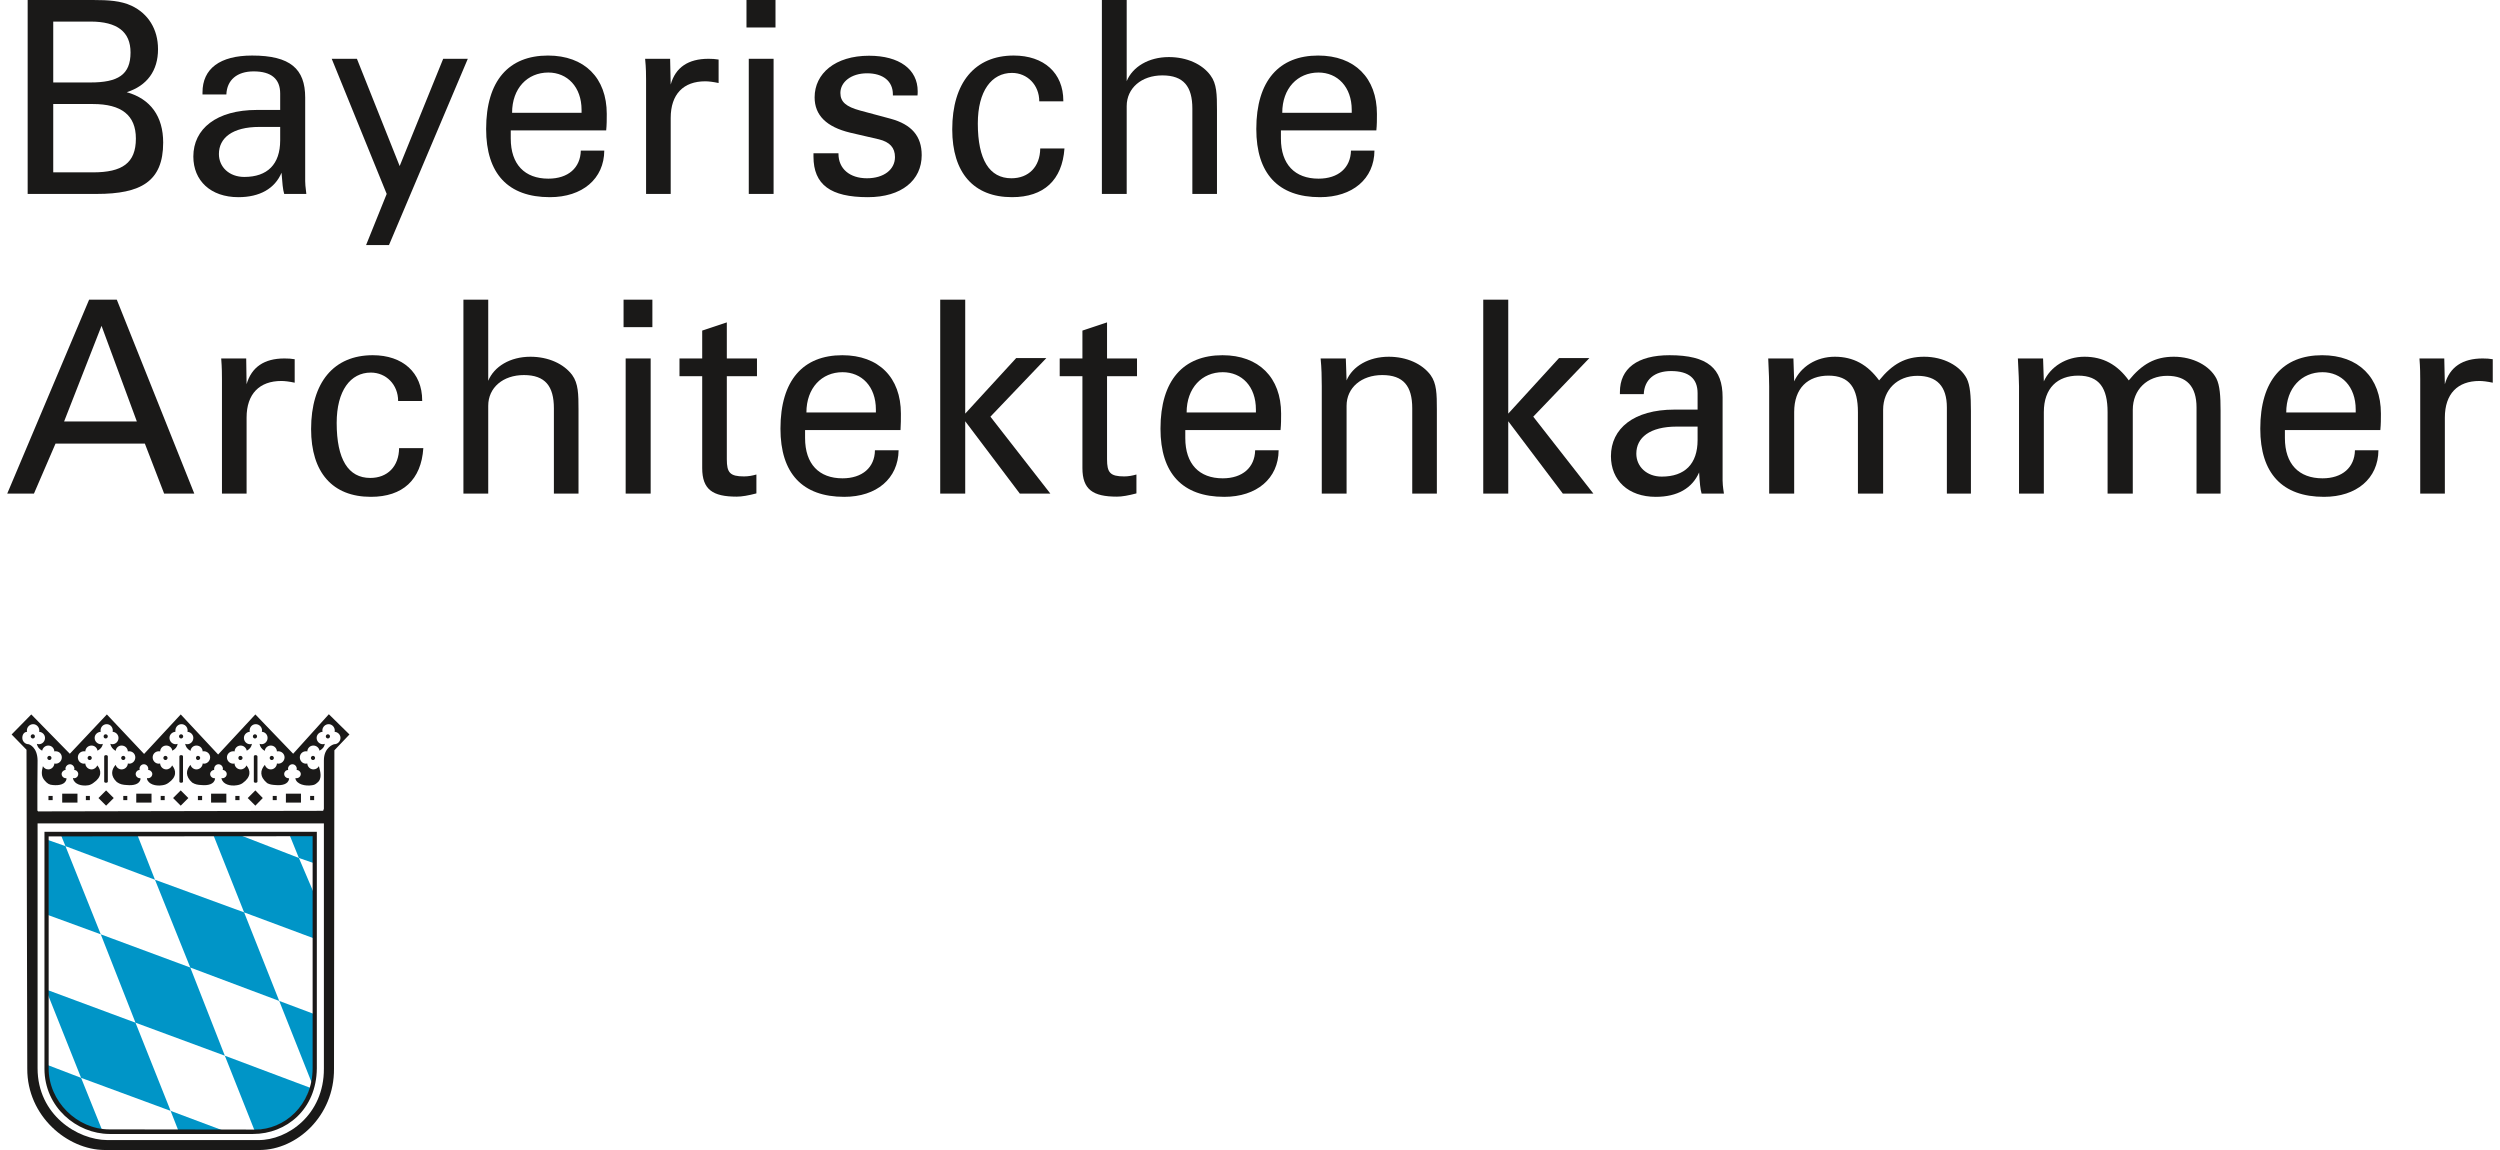 <svg xmlns="http://www.w3.org/2000/svg" xmlns:xlink="http://www.w3.org/1999/xlink" xmlns:xodm="http://www.corel.com/coreldraw/odm/2003" xml:space="preserve" width="800px" height="368px" style="shape-rendering:geometricPrecision; text-rendering:geometricPrecision; image-rendering:optimizeQuality; fill-rule:evenodd; clip-rule:evenodd" viewBox="0 0 130.22 60.25"> <defs> <style type="text/css"> .fil1 {fill:#0095C7} .fil0 {fill:#1A1918} </style> </defs> <g id="Layer_x0020_1">  <g id="byak_x0020_logo.svg"> <g id="Symbols"> <g id="Header"> <g id="logo_0650_f_mac"> <path id="Fill-1" class="fil0" d="M1.4 25.86l1.13 -2.62 4.68 0 1.01 2.62 1.58 0 -4.06 -10.16 -1.45 0 -4.29 10.16 1.4 0 0 0zm5.39 -3.78l-3.81 0 1.96 -5.01 1.85 5.01 0 0z"></path> <path id="Fill-2" class="fil0" d="M11.25 25.86l1.29 0 0 -3.98c0,-1.25 0.68,-1.92 1.82,-1.92 0.18,0 0.42,0.03 0.7,0.09l0 -1.23c-0.17,-0.03 -0.35,-0.04 -0.54,-0.04 -1.05,0 -1.72,0.45 -1.98,1.35l-0.02 -1.35 -1.31 0c0.04,0.49 0.04,0.87 0.04,1.11l0 0.28 0 5.69z"></path> <path id="Fill-3" class="fil0" d="M21.8 23.48l-1.27 0c-0.01,0.96 -0.61,1.56 -1.51,1.56 -1.15,0 -1.76,-0.97 -1.76,-2.88 0,-1.69 0.72,-2.64 1.79,-2.64 0.8,0 1.43,0.63 1.43,1.49l1.26 0 0 -0.03c0,-1.46 -1.02,-2.37 -2.59,-2.37 -2.04,0 -3.23,1.42 -3.23,3.87 0,2.27 1.12,3.55 3.13,3.55 1.67,0 2.64,-0.89 2.75,-2.55z"></path> <path id="Fill-4" class="fil0" d="M25.2 19.95l0 -4.25 -1.3 0 0 10.16 1.3 0 0 -4.6c0,-0.95 0.77,-1.61 1.87,-1.61 1.11,0 1.57,0.58 1.57,1.74l0 4.47 1.29 0 0 -4.39c0,-0.82 -0.01,-1.38 -0.33,-1.82 -0.44,-0.59 -1.25,-0.96 -2.19,-0.96 -1.06,0 -1.9,0.51 -2.21,1.26z"></path> <path id="Fill-5" class="fil0" d="M32.4 25.86l1.31 0 0 -7.08 -1.31 0 0 7.08zm-0.11 -8.72l1.51 0 0 -1.44 -1.51 0 0 1.44z"></path> <path id="Fill-6" class="fil0" d="M35.22 18.78l0 0.93 1.19 0 0 4.81c0,1.13 0.55,1.5 1.81,1.5 0.27,0 0.61,-0.06 1.03,-0.17l0 -0.99c-0.21,0.06 -0.42,0.1 -0.65,0.1 -0.74,0 -0.9,-0.2 -0.9,-0.9l0 -4.35 1.58 0 0 -0.93 -1.58 0 0 -1.89 -1.29 0.43 0 1.46 -1.19 0z"></path> <path id="Fill-7" class="fil0" d="M46.7 23.59l-1.24 0c-0.01,0.9 -0.66,1.47 -1.7,1.47 -1.23,0 -1.96,-0.75 -1.96,-2.11l0 -0.28 0 -0.14 5 0c0.02,-0.3 0.02,-0.58 0.02,-0.86 0,-1.89 -1.16,-3.06 -3.07,-3.06 -2.05,0 -3.24,1.31 -3.24,3.85 0,2.34 1.15,3.57 3.34,3.57 1.7,0 2.83,-0.96 2.85,-2.44l0 0zm-4.83 -1.98c0,-1.28 0.8,-2.11 1.89,-2.11 1,0 1.75,0.74 1.75,1.96l0 0.15 -3.64 0 0 0z"></path> <polygon id="Fill-8" class="fil0" points="50.19,25.86 50.19,22.07 53.05,25.86 54.65,25.86 51.51,21.83 54.44,18.76 52.86,18.76 50.19,21.67 50.19,15.7 48.88,15.7 48.88,25.86 "></polygon> <path id="Fill-9" class="fil0" d="M55.14 18.78l0 0.93 1.19 0 0 4.81c0,1.13 0.55,1.5 1.81,1.5 0.27,0 0.6,-0.06 1.02,-0.17l0 -0.99c-0.21,0.06 -0.42,0.1 -0.64,0.1 -0.74,0 -0.9,-0.2 -0.9,-0.9l0 -4.35 1.57 0 0 -0.93 -1.57 0 0 -1.89 -1.29 0.43 0 1.46 -1.19 0z"></path> <path id="Fill-10" class="fil0" d="M66.61 23.59l-1.23 0c-0.02,0.9 -0.66,1.47 -1.7,1.47 -1.23,0 -1.96,-0.75 -1.96,-2.11l0 -0.28 0 -0.14 4.99 0c0.03,-0.3 0.03,-0.58 0.03,-0.86 0,-1.89 -1.17,-3.06 -3.07,-3.06 -2.05,0 -3.25,1.31 -3.25,3.85 0,2.34 1.15,3.57 3.34,3.57 1.7,0 2.84,-0.96 2.85,-2.44l0 0zm-4.82 -1.98c0,-1.28 0.8,-2.11 1.89,-2.11 1,0 1.74,0.74 1.74,1.96l0 0.15 -3.63 0 0 0z"></path> <path id="Fill-11" class="fil0" d="M70.17 19.93l-0.04 -1.15 -1.32 0c0.05,0.5 0.06,1 0.06,1.45l0 5.63 1.3 0 0 -4.6c0,-0.95 0.78,-1.61 1.87,-1.61 1.11,0 1.57,0.58 1.57,1.74l0 4.47 1.29 0 0 -4.4c0,-0.82 -0.01,-1.37 -0.33,-1.81 -0.44,-0.59 -1.25,-0.96 -2.19,-0.96 -1.05,0 -1.9,0.5 -2.21,1.24z"></path> <polygon id="Fill-12" class="fil0" points="78.64,25.86 78.64,22.07 81.5,25.86 83.1,25.86 79.95,21.83 82.89,18.76 81.3,18.76 78.64,21.67 78.64,15.7 77.33,15.7 77.33,25.86 "></polygon> <path id="Fill-13" class="fil0" d="M88.56 22.35l0 0.7c0,1.26 -0.67,1.92 -1.88,1.92 -0.78,0 -1.33,-0.52 -1.33,-1.2 0,-0.84 0.7,-1.42 2.12,-1.42l1.09 0 0 0zm1.38 3.51c-0.06,-0.37 -0.07,-0.59 -0.07,-0.68l0 -0.45 0 -3.92c0,-1.5 -0.77,-2.2 -2.78,-2.2 -1.68,0 -2.6,0.69 -2.6,1.93l0 0.11 1.25 0c0.03,-0.76 0.56,-1.21 1.43,-1.21 0.93,0 1.39,0.39 1.39,1.16l0 0.86 -1.22 0c-2.12,0 -3.32,0.99 -3.32,2.44 0,1.26 0.9,2.13 2.35,2.13 1.13,0 1.91,-0.45 2.27,-1.28 0.03,0.52 0.06,0.89 0.13,1.11l1.17 0 0 0z"></path> <path id="Fill-14" class="fil0" d="M93.62 25.86l0 -4.27c0,-1.26 0.72,-1.91 1.8,-1.91 1.1,0 1.54,0.66 1.54,1.91l0 4.27 1.32 0 0 -4.39c0,-1.06 0.76,-1.78 1.79,-1.78 1.03,0 1.55,0.55 1.55,1.66l0 4.51 1.26 0 0 -4.33c0,-0.79 -0.04,-1.34 -0.22,-1.7 -0.35,-0.67 -1.22,-1.14 -2.23,-1.14 -0.99,0 -1.66,0.38 -2.36,1.24 -0.61,-0.83 -1.35,-1.24 -2.32,-1.24 -0.97,0 -1.78,0.52 -2.13,1.29l-0.04 -1.2 -1.32 0c0.04,0.77 0.05,1.27 0.05,1.46l0 5.62 1.31 0z"></path> <path id="Fill-15" class="fil0" d="M106.7 25.86l0 -4.27c0,-1.26 0.72,-1.91 1.8,-1.91 1.11,0 1.54,0.66 1.54,1.91l0 4.27 1.32 0 0 -4.39c0,-1.06 0.76,-1.78 1.8,-1.78 1.02,0 1.54,0.55 1.54,1.66l0 4.51 1.26 0 0 -4.33c0,-0.79 -0.04,-1.34 -0.22,-1.7 -0.35,-0.67 -1.22,-1.14 -2.23,-1.14 -0.98,0 -1.66,0.38 -2.36,1.24 -0.6,-0.83 -1.35,-1.24 -2.32,-1.24 -0.96,0 -1.78,0.52 -2.13,1.29l-0.04 -1.2 -1.32 0c0.04,0.77 0.06,1.27 0.06,1.46l0 5.62 1.3 0z"></path> <path id="Fill-16" class="fil0" d="M124.23 23.59l-1.23 0c-0.02,0.9 -0.66,1.47 -1.7,1.47 -1.24,0 -1.97,-0.75 -1.97,-2.11l0 -0.28 0 -0.14 5 0c0.03,-0.3 0.03,-0.58 0.03,-0.86 0,-1.89 -1.17,-3.06 -3.08,-3.06 -2.05,0 -3.24,1.31 -3.24,3.85 0,2.34 1.15,3.57 3.34,3.57 1.7,0 2.84,-0.96 2.85,-2.44l0 0zm-4.83 -1.98c0,-1.28 0.8,-2.11 1.9,-2.11 0.99,0 1.74,0.74 1.74,1.96l0 0.15 -3.64 0 0 0z"></path> <path id="Fill-17" class="fil0" d="M126.42 25.86l1.29 0 0 -3.98c0,-1.25 0.67,-1.92 1.81,-1.92 0.18,0 0.42,0.03 0.7,0.09l0 -1.23c-0.17,-0.03 -0.35,-0.04 -0.53,-0.04 -1.05,0 -1.73,0.45 -1.98,1.35l-0.03 -1.35 -1.3 0c0.04,0.49 0.04,0.87 0.04,1.11l0 0.28 0 5.69z"></path> <path id="Fill-18" class="fil0" d="M4.36 4.32l-1.95 0 0 -3.19 1.95 0c1.41,0 2.1,0.54 2.1,1.62 0,1.17 -0.66,1.57 -2.1,1.57l0 0zm0.13 4.71l-2.08 0 0 -3.58 2.08 0c1.5,0 2.25,0.59 2.25,1.81 0,1.29 -0.72,1.77 -2.25,1.77l0 0zm-3.42 1.13l3.62 0c2.31,0 3.48,-0.65 3.48,-2.69 0,-1.37 -0.66,-2.29 -1.91,-2.64 1.07,-0.34 1.64,-1.13 1.64,-2.25 0,-1.06 -0.52,-1.87 -1.39,-2.28 -0.56,-0.26 -1.21,-0.3 -2.01,-0.3l-3.43 0 0 10.16 0 0z"></path> <path id="Fill-19" class="fil0" d="M14.3 6.65l0 0.7c0,1.26 -0.67,1.92 -1.88,1.92 -0.79,0 -1.33,-0.52 -1.33,-1.2 0,-0.84 0.7,-1.42 2.12,-1.42l1.09 0 0 0zm1.37 3.51c-0.05,-0.36 -0.06,-0.59 -0.06,-0.67l0 -0.46 0 -3.92c0,-1.5 -0.78,-2.2 -2.78,-2.2 -1.69,0 -2.6,0.69 -2.6,1.93l0 0.11 1.25 0c0.03,-0.76 0.56,-1.21 1.43,-1.21 0.93,0 1.39,0.4 1.39,1.16l0 0.86 -1.22 0c-2.12,0 -3.33,0.99 -3.33,2.44 0,1.26 0.9,2.13 2.36,2.13 1.12,0 1.91,-0.45 2.26,-1.28 0.04,0.52 0.07,0.89 0.14,1.11l1.16 0 0 0z"></path> <polygon id="Fill-20" class="fil0" points="19.88,10.16 18.8,12.84 20,12.84 24.13,3.08 22.84,3.08 20.56,8.7 18.32,3.08 17,3.08 "></polygon> <path id="Fill-21" class="fil0" d="M31.28 7.89l-1.23 0c-0.02,0.9 -0.66,1.47 -1.7,1.47 -1.24,0 -1.97,-0.75 -1.97,-2.1l0 -0.29 0 -0.14 5 0c0.03,-0.29 0.03,-0.58 0.03,-0.86 0,-1.89 -1.17,-3.06 -3.08,-3.06 -2.05,0 -3.24,1.31 -3.24,3.85 0,2.34 1.15,3.57 3.34,3.57 1.7,0 2.84,-0.96 2.85,-2.44l0 0zm-4.83 -1.98c0,-1.28 0.8,-2.11 1.9,-2.11 0.99,0 1.74,0.75 1.74,1.96l0 0.15 -3.64 0 0 0z"></path> <path id="Fill-22" class="fil0" d="M33.47 10.16l1.29 0 0 -3.98c0,-1.25 0.67,-1.92 1.81,-1.92 0.18,0 0.42,0.03 0.7,0.09l0 -1.23c-0.17,-0.03 -0.35,-0.04 -0.53,-0.04 -1.06,0 -1.73,0.45 -1.98,1.35l-0.03 -1.35 -1.31 0c0.05,0.49 0.05,0.87 0.05,1.11l0 0.28 0 5.69z"></path> <path id="Fill-23" class="fil0" d="M38.85 10.16l1.3 0 0 -7.08 -1.3 0 0 7.08zm-0.12 -8.72l1.52 0 0 -1.44 -1.52 0 0 1.44z"></path> <path id="Fill-24" class="fil0" d="M42.24 8.03l0 0.17c0,1.48 0.9,2.13 2.85,2.13 1.77,0 2.82,-0.89 2.82,-2.2 0,-1 -0.53,-1.61 -1.63,-1.91l-1.6 -0.43c-0.73,-0.2 -1.03,-0.45 -1.03,-0.92 0,-0.57 0.56,-1.03 1.4,-1.03 0.83,0 1.35,0.41 1.35,1.1l0 0.06 1.29 0c0.01,-0.07 0.01,-0.14 0.01,-0.22 0,-1.14 -0.95,-1.86 -2.55,-1.86 -1.77,0 -2.85,0.93 -2.85,2.18 0,0.94 0.62,1.55 1.86,1.85l1.51 0.35c0.57,0.14 0.84,0.44 0.84,0.93 0,0.65 -0.58,1.11 -1.47,1.11 -0.9,0 -1.49,-0.5 -1.49,-1.28l0 -0.03 -1.31 0z"></path> <path id="Fill-25" class="fil0" d="M55.39 7.78l-1.27 0c-0.01,0.96 -0.61,1.56 -1.51,1.56 -1.15,0 -1.76,-0.97 -1.76,-2.87 0,-1.7 0.72,-2.65 1.79,-2.65 0.8,0 1.43,0.63 1.43,1.49l1.26 0 0 -0.03c0,-1.46 -1.02,-2.37 -2.6,-2.37 -2.03,0 -3.22,1.42 -3.22,3.87 0,2.27 1.12,3.55 3.13,3.55 1.67,0 2.63,-0.89 2.75,-2.55z"></path> <path id="Fill-26" class="fil0" d="M58.65 4.25l0 -4.25 -1.3 0 0 10.16 1.3 0 0 -4.6c0,-0.94 0.77,-1.61 1.87,-1.61 1.11,0 1.57,0.58 1.57,1.74l0 4.47 1.29 0 0 -4.39c0,-0.82 -0.01,-1.38 -0.34,-1.82 -0.43,-0.59 -1.24,-0.96 -2.18,-0.96 -1.06,0 -1.9,0.51 -2.21,1.26z"></path> <path id="Fill-27" class="fil0" d="M71.63 7.89l-1.23 0c-0.02,0.9 -0.66,1.47 -1.7,1.47 -1.24,0 -1.97,-0.75 -1.97,-2.1l0 -0.29 0 -0.14 5 0c0.03,-0.29 0.03,-0.58 0.03,-0.86 0,-1.89 -1.17,-3.06 -3.08,-3.06 -2.04,0 -3.24,1.31 -3.24,3.85 0,2.34 1.15,3.57 3.34,3.57 1.7,0 2.84,-0.96 2.85,-2.44l0 0zm-4.83 -1.98c0,-1.28 0.8,-2.11 1.9,-2.11 0.99,0 1.74,0.75 1.74,1.96l0 0.15 -3.64 0 0 0z"></path> <polygon id="Fill-28" class="fil1" points="11.28,59.22 8.96,59.22 8.56,58.2 "></polygon> <path id="Fill-29" class="fil1" d="M16.06 55.99c0,0.25 -0.04,0.5 -0.11,0.73l-1.7 -4.28 -4.66 -1.75 1.81 4.62 4.47 1.68c-0.37,1.32 -1.49,2.23 -2.92,2.22l-1.55 -3.9 -4.68 -1.73 1.84 4.62 -4.69 -1.73 -1.73 -4.34 0 -0.25 4.58 1.7 -1.82 -4.63 -2.76 -1.01 0 -3.93 0.91 0.32 1.85 4.62 4.69 1.74 -1.85 -4.6 -4.69 -1.76 -0.22 -0.54 4.01 0.01c0.14,0.35 0.9,2.29 0.9,2.29l4.67 1.71 -1.59 -4 1.47 -0.01 2.99 1.16 0.78 1.83 0 2.38 -3.65 -1.36 1.84 4.64 1.81 0.68 0 2.87z"></path> <polygon id="Fill-30" class="fil1" points="14.81,43.79 16.06,43.79 16.06,45.22 15.28,44.95 "></polygon> <path id="Fill-31" class="fil1" d="M4.96 59.18c-1.58,-0.2 -2.82,-1.55 -2.83,-3.18l-0.01 -0.2 1.75 0.67 1.09 2.71z"></path> <path id="Fill-32" class="fil0" d="M16 55.96l0 -12.15 -13.83 0.01 0 12.14c-0.01,1.73 1.48,3.21 3.18,3.21l7.61 0.01c1.57,0.02 3.04,-1.29 3.04,-3.22l0 0zm0.22 0.02c-0.02,2.14 -1.6,3.43 -3.34,3.43l-7.53 0c-1.71,-0.01 -3.4,-1.4 -3.4,-3.42l0 -12.41 14.27 0 0 12.4 0 0z"></path> <path id="Fill-33" class="fil0" d="M1.04 38.34c-0.17,0.01 -0.25,0.16 -0.25,0.32 0,0.18 0.15,0.33 0.32,0.33 0.04,0 0.47,0.15 0.48,0.85l-0.01 1.32 0 0.91 0 0.3 0 0.1c0.01,0.02 0.03,0.01 0.03,0.04l14.94 -0.03 0.04 -0.11 0 -0.3 0 -0.91 0 -1.32c0,-0.69 0.51,-0.85 0.55,-0.85 0.17,0 0.32,-0.15 0.32,-0.33 0,-0.17 -0.14,-0.31 -0.31,-0.32 0.01,-0.02 0.01,-0.05 0.01,-0.07 0,-0.18 -0.15,-0.33 -0.32,-0.33 -0.18,0 -0.33,0.15 -0.33,0.33 0,0.02 0.01,0.05 0.01,0.07 -0.17,0.01 -0.31,0.15 -0.31,0.32 0,0.18 0.15,0.33 0.32,0.33 0.04,0 0.08,-0.01 0.11,-0.02 -0.03,0.17 -0.12,0.27 -0.28,0.36 -0.02,-0.15 -0.16,-0.27 -0.32,-0.27 -0.17,0 -0.31,0.13 -0.32,0.31 -0.02,-0.01 -0.05,-0.01 -0.07,-0.01 -0.18,0 -0.32,0.14 -0.32,0.32 0,0.18 0.14,0.33 0.32,0.33 0.02,0 0.05,-0.01 0.07,-0.01 0.01,0.17 0.15,0.31 0.32,0.31 0.13,0 0.23,-0.07 0.29,-0.17 0.07,0.28 0.19,0.66 -0.09,0.87 -0.09,0.08 -0.14,0.11 -0.27,0.13 -0.36,0.06 -0.8,-0.05 -0.87,-0.34 0,-0.01 0,-0.02 0.01,-0.04 0.02,0.01 0.03,0.01 0.05,0.01 0.12,0 0.22,-0.1 0.22,-0.22 0,-0.11 -0.1,-0.21 -0.22,-0.21 0.01,-0.02 0.01,-0.04 0.01,-0.06 0,-0.13 -0.1,-0.24 -0.23,-0.24 -0.12,0 -0.23,0.11 -0.23,0.24 0,0.02 0.01,0.04 0.01,0.06 -0.12,0 -0.21,0.1 -0.21,0.21 0,0.12 0.1,0.22 0.22,0.22 0.01,0 0.02,0 0.04,0.03 -0.05,0.3 -0.39,0.36 -0.71,0.33 -0.18,-0.01 -0.31,-0.03 -0.44,-0.1 -0.41,-0.34 -0.37,-0.68 -0.12,-0.96 0.04,0.14 0.16,0.24 0.31,0.24 0.17,0 0.31,-0.14 0.32,-0.31 0.02,0 0.05,0.01 0.07,0.01 0.18,0 0.33,-0.15 0.33,-0.33 0,-0.18 -0.15,-0.32 -0.33,-0.32 -0.02,0 -0.05,0 -0.07,0.01 -0.01,-0.18 -0.15,-0.31 -0.32,-0.31 -0.16,0 -0.3,0.12 -0.32,0.28 -0.16,-0.1 -0.24,-0.2 -0.27,-0.37 0.03,0.01 0.07,0.02 0.1,0.02 0.18,0 0.32,-0.15 0.32,-0.33 0,-0.17 -0.13,-0.31 -0.3,-0.32 0,-0.02 0.01,-0.05 0.01,-0.07 0,-0.18 -0.15,-0.33 -0.33,-0.33 -0.18,0 -0.32,0.15 -0.32,0.33 0,0.02 0,0.05 0.01,0.07 -0.17,0.01 -0.31,0.15 -0.31,0.32 0,0.18 0.14,0.33 0.32,0.33 0.04,0 0.07,-0.01 0.1,-0.02 -0.03,0.17 -0.11,0.27 -0.27,0.36 -0.03,-0.15 -0.16,-0.27 -0.32,-0.27 -0.17,0 -0.31,0.13 -0.32,0.31 -0.03,-0.01 -0.05,-0.01 -0.07,-0.01 -0.18,0 -0.33,0.14 -0.33,0.32 0,0.18 0.15,0.33 0.33,0.33 0.02,0 0.04,-0.01 0.07,-0.01 0,0.17 0.15,0.31 0.32,0.31 0.14,0 0.26,-0.09 0.3,-0.21 0.23,0.27 0.25,0.61 -0.2,0.93 -0.09,0.06 -0.17,0.09 -0.3,0.11 -0.35,0.06 -0.73,-0.05 -0.8,-0.34 -0.01,-0.01 0,-0.02 0,-0.04 0.02,0.01 0.04,0.01 0.06,0.01 0.11,0 0.21,-0.1 0.21,-0.22 0,-0.11 -0.1,-0.21 -0.21,-0.21 0,-0.02 0.01,-0.04 0.01,-0.06 0,-0.13 -0.1,-0.24 -0.23,-0.24 -0.13,0 -0.23,0.11 -0.23,0.24 0,0.02 0,0.04 0,0.06 -0.11,0 -0.21,0.1 -0.21,0.21 0,0.12 0.1,0.22 0.22,0.22 0.01,0 0.03,0 0.04,0.03 -0.05,0.3 -0.39,0.36 -0.71,0.33 -0.2,-0.01 -0.33,-0.03 -0.49,-0.13 -0.37,-0.33 -0.33,-0.66 -0.09,-0.93 0.04,0.14 0.17,0.24 0.31,0.24 0.18,0 0.32,-0.14 0.33,-0.31 0.02,0 0.04,0.01 0.07,0.01 0.17,0 0.32,-0.15 0.32,-0.33 0,-0.18 -0.15,-0.32 -0.32,-0.32 -0.03,0 -0.05,0 -0.07,0.01 -0.01,-0.18 -0.15,-0.31 -0.33,-0.31 -0.16,0 -0.29,0.12 -0.31,0.28 -0.17,-0.1 -0.24,-0.2 -0.28,-0.37 0.03,0.01 0.07,0.02 0.11,0.02 0.18,0 0.32,-0.15 0.32,-0.33 0,-0.17 -0.14,-0.31 -0.31,-0.32 0.01,-0.02 0.01,-0.05 0.01,-0.07 0,-0.18 -0.14,-0.33 -0.32,-0.33 -0.18,0 -0.32,0.15 -0.32,0.33 0,0.02 0,0.05 0,0.07 -0.17,0.01 -0.31,0.15 -0.31,0.32 0,0.18 0.15,0.33 0.32,0.33 0.04,0 0.08,-0.01 0.11,-0.02 -0.03,0.17 -0.12,0.27 -0.28,0.36 -0.02,-0.15 -0.15,-0.27 -0.32,-0.27 -0.17,0 -0.31,0.13 -0.32,0.31 -0.02,-0.01 -0.04,-0.01 -0.07,-0.01 -0.18,0 -0.32,0.14 -0.32,0.32 0,0.18 0.14,0.33 0.32,0.33 0.03,0 0.05,-0.01 0.07,-0.01 0.01,0.17 0.15,0.31 0.32,0.31 0.14,0 0.26,-0.09 0.31,-0.21 0.22,0.27 0.25,0.61 -0.2,0.92 -0.1,0.07 -0.18,0.1 -0.31,0.12 -0.35,0.06 -0.74,-0.05 -0.81,-0.34 0,-0.01 0,-0.02 0.01,-0.04 0.01,0.01 0.03,0.01 0.05,0.01 0.12,0 0.22,-0.1 0.22,-0.22 0,-0.11 -0.1,-0.21 -0.22,-0.21 0.01,-0.02 0.01,-0.04 0.01,-0.06 0,-0.13 -0.1,-0.24 -0.23,-0.24 -0.13,0 -0.23,0.11 -0.23,0.24 0,0.02 0,0.04 0.01,0.06 -0.12,0 -0.21,0.1 -0.21,0.21 0,0.12 0.1,0.22 0.22,0.22 0.01,0 0.02,0 0.04,0.03 -0.05,0.3 -0.39,0.36 -0.71,0.33 -0.23,-0.01 -0.37,-0.04 -0.54,-0.16 -0.34,-0.32 -0.29,-0.64 -0.06,-0.9 0.04,0.14 0.17,0.24 0.31,0.24 0.18,0 0.32,-0.14 0.33,-0.31 0.02,0 0.04,0.01 0.07,0.01 0.18,0 0.32,-0.15 0.32,-0.33 0,-0.18 -0.14,-0.32 -0.32,-0.32 -0.03,0 -0.05,0 -0.07,0.01 -0.01,-0.18 -0.15,-0.31 -0.33,-0.31 -0.16,0 -0.29,0.12 -0.31,0.28 -0.16,-0.1 -0.24,-0.2 -0.28,-0.37 0.04,0.01 0.07,0.02 0.11,0.02 0.18,0 0.32,-0.15 0.32,-0.33 0,-0.17 -0.14,-0.31 -0.31,-0.32 0.01,-0.02 0.01,-0.05 0.01,-0.07 0,-0.18 -0.14,-0.33 -0.32,-0.33 -0.18,0 -0.32,0.15 -0.32,0.33 0,0.02 0,0.05 0.01,0.07 -0.18,0.01 -0.32,0.15 -0.32,0.32 0,0.18 0.15,0.33 0.33,0.33 0.03,0 0.07,-0.01 0.1,-0.02 -0.03,0.17 -0.12,0.27 -0.28,0.36 -0.02,-0.15 -0.15,-0.27 -0.31,-0.27 -0.18,0 -0.32,0.13 -0.33,0.31 -0.02,-0.01 -0.04,-0.01 -0.07,-0.01 -0.18,0 -0.32,0.14 -0.32,0.32 0,0.18 0.14,0.33 0.32,0.33 0.03,0 0.05,-0.01 0.07,-0.01 0.01,0.17 0.15,0.31 0.33,0.31 0.13,0 0.25,-0.09 0.3,-0.21 0.22,0.27 0.25,0.61 -0.21,0.92 -0.06,0.05 -0.18,0.11 -0.26,0.12 -0.35,0.06 -0.73,-0.05 -0.8,-0.34 -0.01,-0.01 -0.01,-0.02 0,-0.04 0.02,0.01 0.04,0.01 0.06,0.01 0.12,0 0.21,-0.1 0.21,-0.22 0,-0.11 -0.09,-0.21 -0.21,-0.21 0,-0.02 0.01,-0.04 0.01,-0.06 0,-0.13 -0.11,-0.24 -0.23,-0.24 -0.13,0 -0.24,0.11 -0.24,0.24 0,0.02 0.01,0.04 0.01,0.06 -0.11,0 -0.21,0.1 -0.21,0.21 0,0.12 0.1,0.22 0.22,0.22 0.01,0 0.03,0 0.04,0.03 -0.05,0.3 -0.39,0.36 -0.71,0.33 -0.2,-0.01 -0.3,-0.08 -0.43,-0.23 -0.2,-0.22 -0.18,-0.46 -0.1,-0.76 0.05,0.1 0.16,0.17 0.28,0.17 0.17,0 0.31,-0.14 0.32,-0.31 0.02,0 0.05,0.01 0.07,0.01 0.18,0 0.32,-0.15 0.32,-0.33 0,-0.18 -0.14,-0.32 -0.32,-0.32 -0.02,0 -0.05,0 -0.07,0.01 -0.01,-0.18 -0.15,-0.31 -0.32,-0.31 -0.16,0 -0.29,0.12 -0.32,0.27 -0.16,-0.09 -0.24,-0.19 -0.28,-0.36 0.04,0.01 0.07,0.02 0.11,0.02 0.18,0 0.32,-0.15 0.32,-0.33 0,-0.17 -0.14,-0.31 -0.31,-0.32 0.01,-0.02 0.01,-0.05 0.01,-0.07 0,-0.18 -0.15,-0.33 -0.32,-0.33 -0.18,0 -0.33,0.15 -0.33,0.33 0,0.02 0.01,0.05 0.01,0.07l0 0zm15.55 17.65l0 -12.85 -15 0 0 12.83c0,2.44 2.09,3.75 3.65,3.76l7.92 0c1.53,0.01 3.44,-1.33 3.43,-3.74l0 0zm-13.31 -16.5l1.94 -2.06 1.95 2.07 1.92 -2.07 1.96 2.1 1.95 -2.1 1.98 2.06 1.87 -2.07 1.08 1.06 -0.79 0.83 -0.02 16.68c0.02,2.49 -1.96,4.25 -3.88,4.26l-8.14 0c-1.94,-0.01 -4.06,-1.77 -4.05,-4.26l-0.04 -16.71 -0.78 -0.8 1.03 -1.05 2.02 2.06 0 0zm13.41 -0.91c0,-0.06 0.05,-0.11 0.11,-0.11 0.06,0 0.11,0.05 0.11,0.11 0,0.06 -0.05,0.11 -0.11,0.11 -0.06,0 -0.11,-0.05 -0.11,-0.11l0 0zm-11.61 1.05c0,-0.09 0.19,-0.09 0.19,0l0 1.32c0,0.08 -0.19,0.08 -0.19,0l0 -1.32 0 0zm-2.92 2.29l0.22 0 0 -0.22 -0.22 0 0 0.22zm1.96 0l0.21 0 0 -0.22 -0.21 0 0 0.22zm1.96 0l0.21 0 0 -0.22 -0.21 0 0 0.22zm1.96 0l0.21 0 0 -0.22 -0.21 0 0 0.22zm1.95 0l0.22 0 0 -0.22 -0.22 0 0 0.22zm1.96 0l0.22 0 0 -0.22 -0.22 0 0 0.22zm1.96 0l0.21 0 0 -0.22 -0.21 0 0 0.22zm1.96 0l0.21 0 0 -0.22 -0.21 0 0 0.22zm-12.99 0.13l0.8 0 0 -0.47 -0.8 0 0 0.47zm3.88 0l0.8 0 0 -0.47 -0.8 0 0 0.47zm3.92 0l0.8 0 0 -0.47 -0.8 0 0 0.47zm3.92 0l0.79 0 0 -0.47 -0.79 0 0 0.47zm-9.42 -0.64l0.4 0.4 -0.4 0.4 -0.4 -0.4 0.4 -0.4 0 0zm3.91 0l0.4 0.4 -0.4 0.4 -0.4 -0.4 0.4 -0.4 0 0zm3.91 0l0.39 0.4 -0.39 0.4 -0.4 -0.4 0.4 -0.4 0 0zm-3.98 -1.78c0,-0.09 0.19,-0.09 0.19,0l0 1.32c0,0.08 -0.19,0.08 -0.19,0l0 -1.32 0 0zm3.9 0c0,-0.09 0.18,-0.09 0.19,0l0 1.32c0,0.08 -0.19,0.08 -0.19,0l0 -1.32 0 0zm2.99 0.08c0,-0.06 0.05,-0.11 0.11,-0.11 0.06,0 0.11,0.05 0.11,0.11 0,0.06 -0.05,0.11 -0.11,0.11 -0.06,0 -0.11,-0.05 -0.11,-0.11l0 0zm-1.94 0c0,0.06 -0.05,0.11 -0.11,0.11 -0.06,0 -0.11,-0.05 -0.11,-0.11 0,-0.06 0.05,-0.11 0.11,-0.11 0.06,0 0.11,0.05 0.11,0.11l0 0zm-1.64 0c0,0.06 -0.05,0.11 -0.12,0.11 -0.06,0 -0.1,-0.05 -0.1,-0.11 0,-0.06 0.04,-0.11 0.1,-0.11 0.07,0 0.12,0.05 0.12,0.11l0 0zm-2.22 0c0,0.06 -0.05,0.11 -0.12,0.11 -0.06,0 -0.1,-0.05 -0.1,-0.11 0,-0.06 0.04,-0.11 0.1,-0.11 0.07,0 0.12,0.05 0.12,0.11l0 0zm-1.71 0c0,0.06 -0.05,0.11 -0.11,0.11 -0.06,0 -0.11,-0.05 -0.11,-0.11 0,-0.06 0.05,-0.11 0.11,-0.11 0.06,0 0.11,0.05 0.11,0.11l0 0zm-2.21 0c0,0.06 -0.05,0.11 -0.11,0.11 -0.06,0 -0.11,-0.05 -0.11,-0.11 0,-0.06 0.05,-0.11 0.11,-0.11 0.06,0 0.11,0.05 0.11,0.11l0 0zm-1.76 0c0,0.06 -0.05,0.11 -0.11,0.11 -0.06,0 -0.11,-0.05 -0.11,-0.11 0,-0.06 0.05,-0.11 0.11,-0.11 0.06,0 0.11,0.05 0.11,0.11l0 0zm-2.33 0c0,-0.06 0.05,-0.11 0.11,-0.11 0.06,0 0.11,0.05 0.11,0.11 0,0.06 -0.05,0.11 -0.11,0.11 -0.06,0 -0.11,-0.05 -0.11,-0.11l0 0zm-0.87 -1.13c0,-0.06 0.05,-0.11 0.11,-0.11 0.07,0 0.11,0.05 0.11,0.11 0,0.06 -0.04,0.11 -0.11,0.11 -0.06,0 -0.11,-0.05 -0.11,-0.11l0 0zm3.93 -0.11c0.06,0 0.11,0.05 0.11,0.11 0,0.06 -0.05,0.11 -0.11,0.11 -0.07,0 -0.11,-0.05 -0.11,-0.11 0,-0.06 0.04,-0.11 0.11,-0.11l0 0zm3.95 0c0.06,0 0.11,0.05 0.11,0.11 0,0.06 -0.05,0.11 -0.11,0.11 -0.06,0 -0.11,-0.05 -0.11,-0.11 0,-0.06 0.05,-0.11 0.11,-0.11l0 0zm3.87 0c0.06,0 0.11,0.05 0.11,0.11 0,0.06 -0.05,0.11 -0.11,0.11 -0.06,0 -0.11,-0.05 -0.11,-0.11 0,-0.06 0.05,-0.11 0.11,-0.11l0 0z"></path> </g> </g> </g> </g> </g> </svg>
